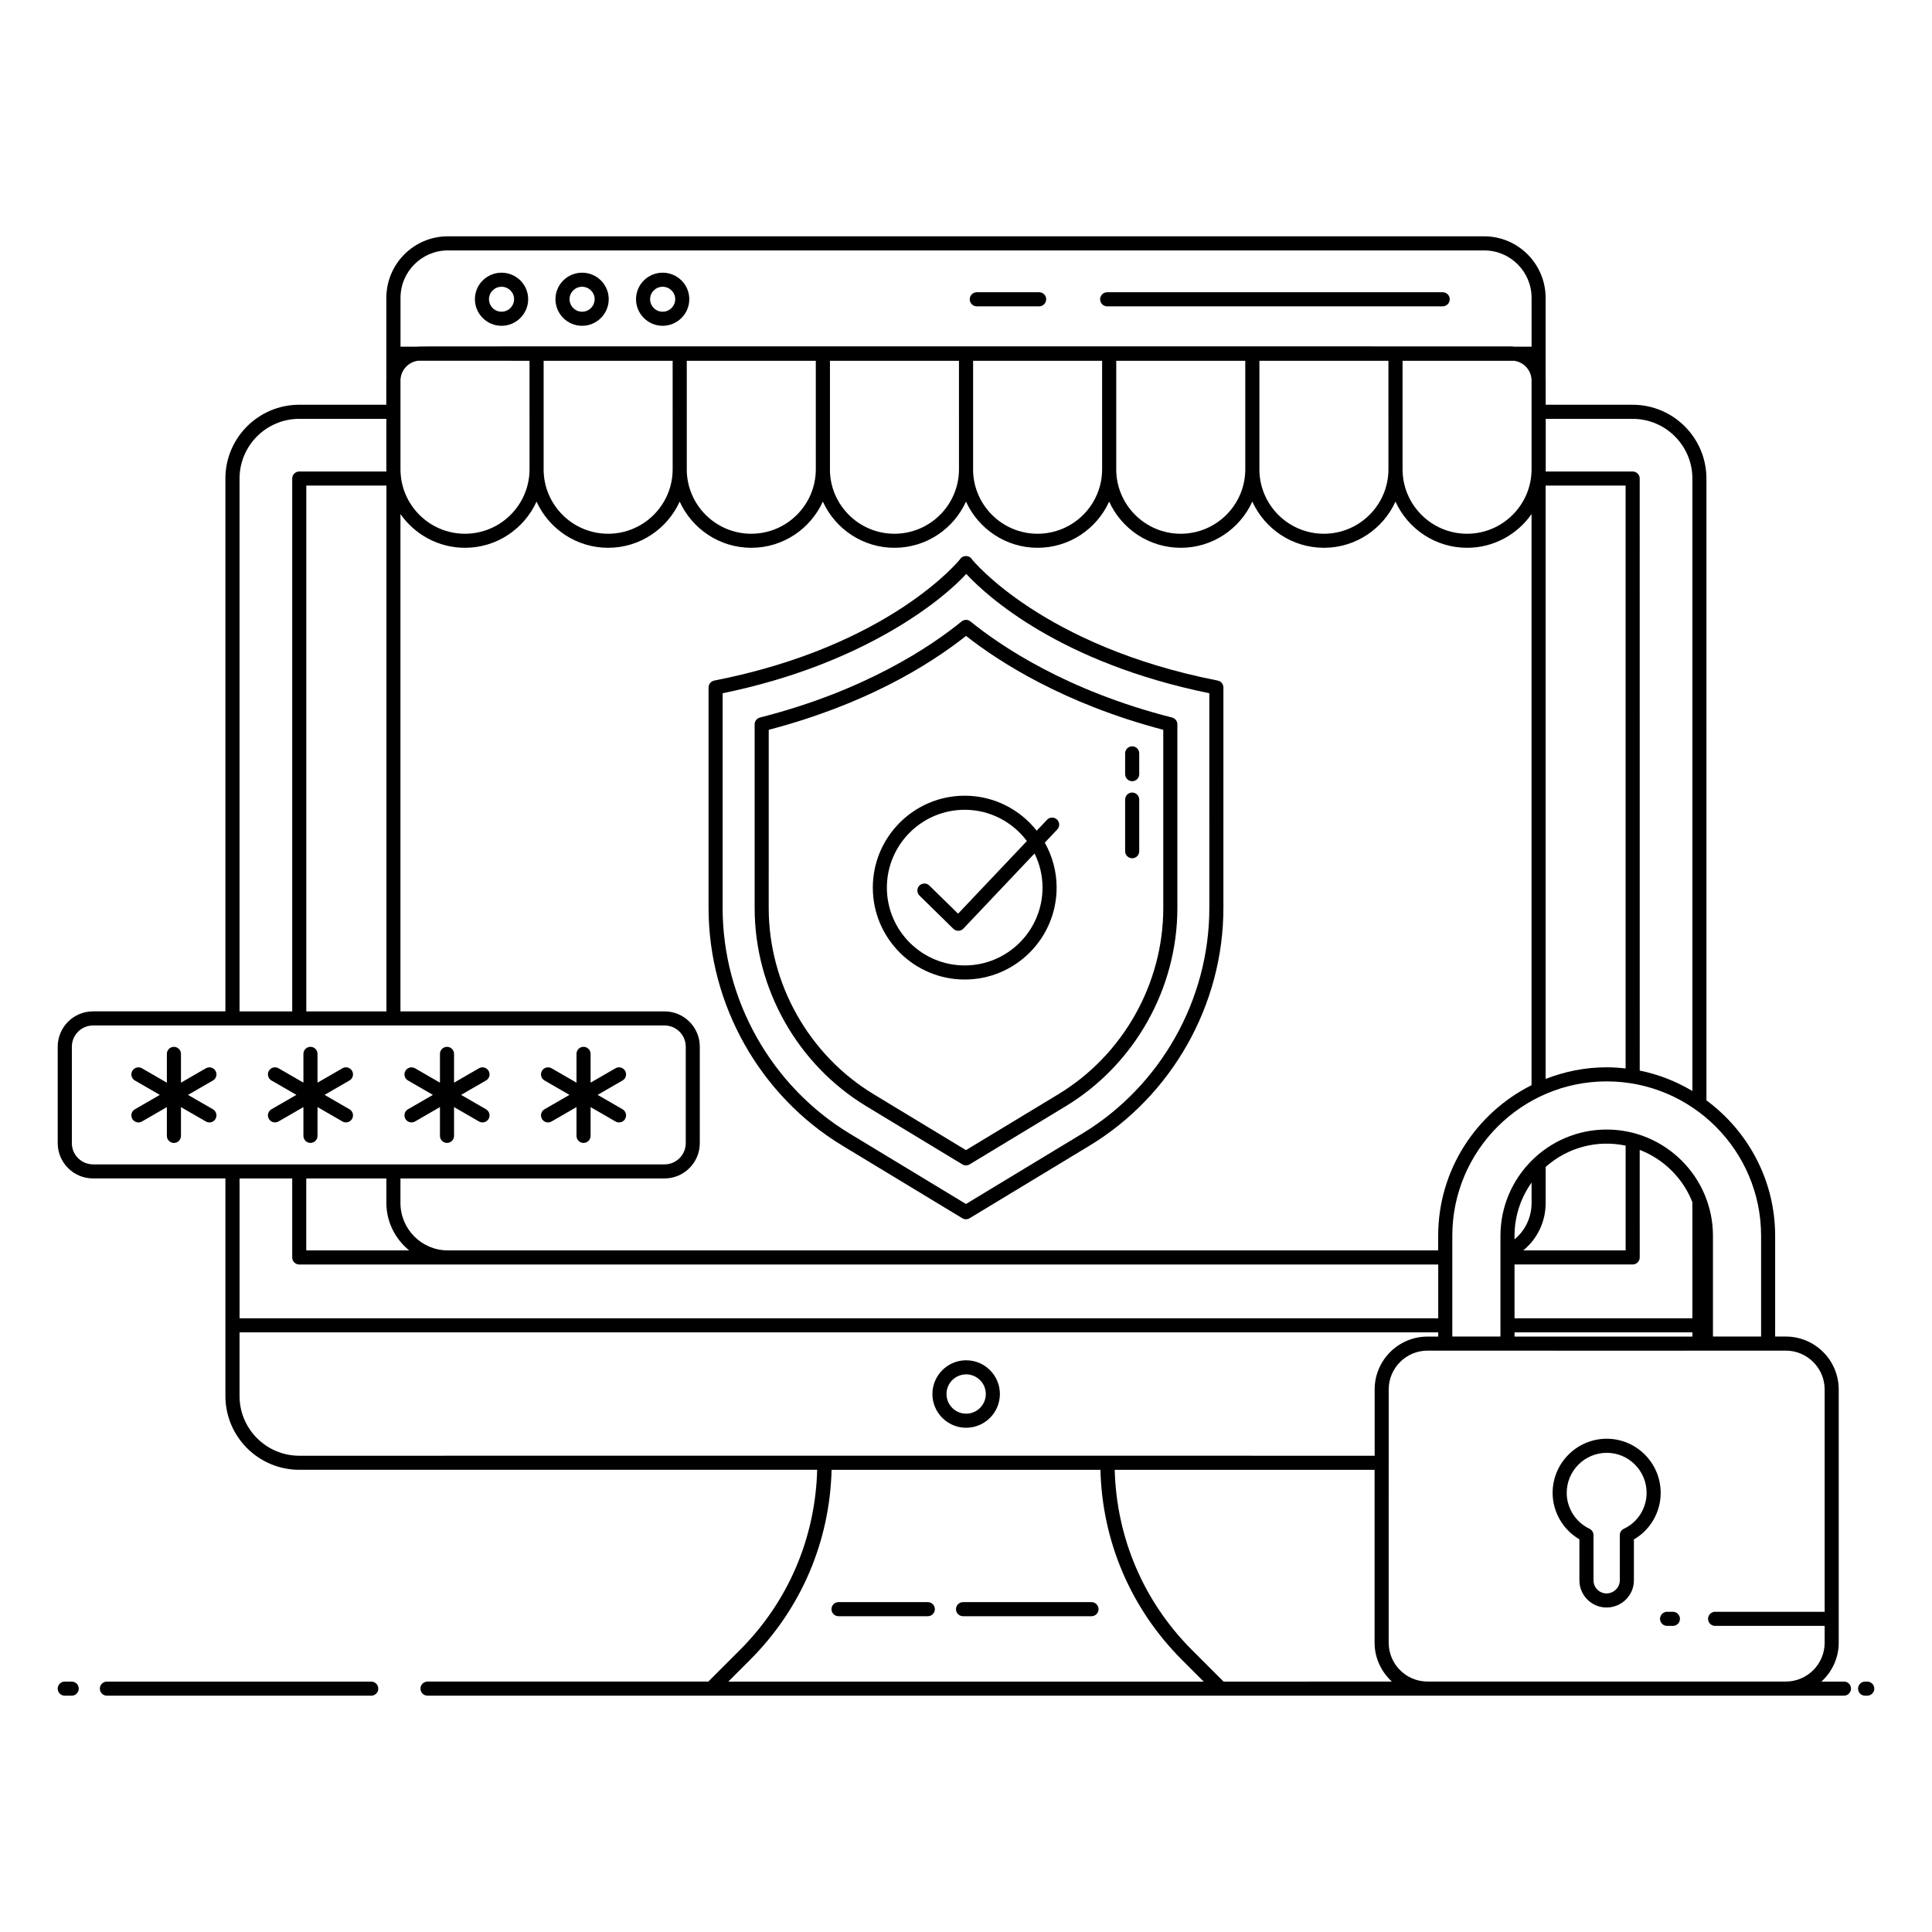 <?xml version="1.0" encoding="UTF-8"?>
<!-- Uploaded to: SVG Repo, www.svgrepo.com, Generator: SVG Repo Mixer Tools -->
<svg fill="#000000" width="800px" height="800px" version="1.1" viewBox="144 144 512 512" xmlns="http://www.w3.org/2000/svg">
 <g>
  <path d="m163 589.64h-1.84c-1.031 0-1.867 0.836-1.867 1.867s0.836 1.867 1.867 1.867h1.84c1.031 0 1.867-0.836 1.867-1.867 0-1.035-0.836-1.867-1.867-1.867z"/>
  <path d="m242.38 589.64h-70.051c-1.031 0-1.867 0.836-1.867 1.867s0.836 1.867 1.867 1.867h70.051c1.031 0 1.867-0.836 1.867-1.867 0-1.035-0.836-1.867-1.867-1.867z"/>
  <path d="m632.67 589.64h-5.981c2.801-2.566 4.59-6.219 4.59-10.305v-67.113c0-7.734-6.289-14.023-14.023-14.023h-2.824v-26.688c0-14.719-7.191-27.762-18.207-35.902l-0.004-164.79c0-10.781-8.773-19.555-19.555-19.555h-23.043v-6.387c0-0.062-0.016-0.117-0.02-0.18v-21.758c0-8.992-7.301-16.309-16.273-16.309h-274.67c-8.973 0-16.273 7.316-16.273 16.309v21.793c0 0.051-0.016 0.094-0.016 0.145v6.387h-23.082c-10.785 0-19.555 8.773-19.555 19.555v141.2l-35.086 0.004c-5.156 0-9.352 4.195-9.352 9.352v25.57c0 5.156 4.195 9.352 9.352 9.352h35.086v57.656c0 10.785 8.773 19.555 19.555 19.555h137.27c-0.473 18.039-7.656 34.938-20.461 47.738l-8.387 8.391h-74.414c-1.031 0-1.867 0.836-1.867 1.867s0.836 1.867 1.867 1.867h375.37c1.031 0 1.867-0.836 1.867-1.867 0-1.035-0.836-1.867-1.867-1.867zm-164.41 0-8.391-8.391c-12.805-12.805-19.984-29.703-20.461-47.738h68.871v45.82c0 4.09 1.789 7.742 4.59 10.305zm159.29-77.418v58.918h-29.031c-1.031 0-1.867 0.836-1.867 1.867s0.836 1.867 1.867 1.867h29.031v4.461c0 5.676-4.617 10.293-10.293 10.293h-94.949c-5.676 0-10.293-4.617-10.293-10.293l0.004-67.113c0-5.676 4.617-10.293 10.293-10.293 101.66 0.027-8.18 0.043 94.949 0 5.672 0.004 10.289 4.621 10.289 10.293zm-402.39-55.922h21.234v6.492c0 5.086 2.387 9.582 6.039 12.574h-27.273zm24.965 6.492v-6.492h69.98c5.152 0 9.348-4.195 9.348-9.352v-25.57c0-5.156-4.195-9.352-9.348-9.352h-69.98v-131.8c3.769 5.398 10.023 8.945 17.109 8.945 8.422 0 15.676-5.035 18.953-12.242 3.281 7.207 10.539 12.242 18.984 12.242 8.422 0 15.676-5.035 18.953-12.242 3.281 7.207 10.543 12.242 18.988 12.242 8.422 0 15.676-5.035 18.953-12.242 3.281 7.207 10.539 12.242 18.984 12.242 8.422 0 15.676-5.035 18.953-12.242 3.281 7.207 10.539 12.242 18.984 12.242 8.422 0 15.676-5.035 18.953-12.242 3.281 7.207 10.543 12.242 18.988 12.242 8.422 0 15.676-5.035 18.953-12.242 3.281 7.207 10.539 12.242 18.984 12.242 8.422 0 15.676-5.035 18.953-12.242 3.281 7.207 10.539 12.242 18.984 12.242 7.062 0 13.309-3.543 17.074-8.938v151.35c-14.645 7.336-24.742 22.453-24.742 39.926v3.856h-262.47c-6.914 0-12.539-5.641-12.539-12.574zm324.68-35.641c-1.656-0.188-3.328-0.305-5.031-0.305-5.703 0-11.145 1.117-16.164 3.078v-157.24h21.195zm-24.926-182.45v23.832c-0.098 9.34-7.711 16.914-17.105 16.914-9.391 0-17.031-7.617-17.082-16.996-0.004-0.035 0-0.066 0-0.098v-28.746h29.594c2.535 0.355 4.504 2.481 4.594 5.094zm-261.81 23.652v-28.746h34.188c0 2.949 0-10.684 0.004 28.844-0.055 9.379-7.691 16.996-17.117 16.996-9.391 0-17.031-7.617-17.082-16.996 0.004-0.035 0.008-0.066 0.008-0.098zm37.934 0v-28.746h34.191c0 2.949 0-10.684 0.004 28.844-0.055 9.379-7.691 16.996-17.117 16.996-9.395 0-17.031-7.617-17.086-16.996 0.004-0.035 0.008-0.066 0.008-0.098zm37.941 0v-28.746h34.191c0 2.949 0-10.684 0.004 28.844-0.055 9.379-7.691 16.996-17.121 16.996-9.391 0-17.031-7.617-17.082-16.996 0.004-0.035 0.008-0.066 0.008-0.098zm37.938 0v-28.746h34.188c0 2.949 0-10.684 0.004 28.844-0.055 9.379-7.691 16.996-17.117 16.996-9.391 0-17.031-7.617-17.082-16.996 0.004-0.035 0.008-0.066 0.008-0.098zm37.934 0v-28.746h34.191c0 2.949 0-10.684 0.004 28.844-0.055 9.379-7.691 16.996-17.117 16.996-9.395 0-17.031-7.617-17.086-16.996 0.004-0.035 0.008-0.066 0.008-0.098zm37.941 0v-28.746h34.191c0 2.949 0-10.684 0.004 28.844-0.055 9.379-7.691 16.996-17.121 16.996-9.391 0-17.031-7.617-17.082-16.996 0.004-0.035 0.008-0.066 0.008-0.098zm-193.43-28.746c0 2.949 0-10.684 0.004 28.844-0.055 9.379-7.691 16.996-17.121 16.996-9.375 0-17-7.594-17.078-16.949v-23.762c0.07-2.629 2.047-4.773 4.598-5.133zm-59.156 172.42v-139.34h21.234v139.34zm367.33 81.328h-47.137v-14.258h31.312c1.031 0 1.867-0.836 1.867-1.867l-0.004-28.504c6.371 2.461 11.453 7.5 13.957 13.848zm-17.691-17.988h-27.129c3.719-3.043 5.934-7.574 5.934-12.574v-9.547c5.754-5.109 13.52-7.258 21.195-5.644zm-24.926-12.574c0 3.832-1.688 7.309-4.519 9.656v-0.938c0-5.258 1.684-10.125 4.519-14.113zm-4.519 34.297h47.137v1.113h-47.137zm65.344-25.578v26.688h-12.758v-26.688c0-15.535-12.641-28.172-28.172-28.172-15.52 0-28.145 12.637-28.145 28.172v26.688h-12.758v-26.688c0-22.57 18.352-40.934 40.906-40.934 22.566 0 40.926 18.363 40.926 40.934zm-34.031-216.51c8.727 0 15.824 7.098 15.824 15.824v162.3c-4.258-2.531-8.945-4.406-13.957-5.406l-0.004-156.9c0-1.031-0.836-1.867-1.867-1.867h-23.062l0.004-0.242c0.004-0.121 0.02-0.238 0.02-0.359v-13.352zm-314-44.637h274.67c6.914 0 12.539 5.641 12.539 12.578v12.93h-4.594c-0.246-0.02-0.484-0.074-0.734-0.074-307.52 0-288.4-0.043-289.82 0.074h-4.598v-12.93c0-6.934 5.625-12.578 12.539-12.578zm-55.195 60.457c0-8.727 7.098-15.824 15.824-15.824h23.082v13.352c0 0.098 0.012 0.191 0.016 0.289v0.316h-23.098c-1.031 0-1.867 0.836-1.867 1.867v141.2h-13.957zm-44.438 176.13v-25.57c0-3.098 2.523-5.621 5.621-5.621h151.45c3.098 0 5.617 2.519 5.617 5.621v25.57c0 3.098-2.519 5.621-5.617 5.621h-151.45c-3.098-0.004-5.621-2.523-5.621-5.621zm58.395 9.352v20.934c0 1.031 0.836 1.867 1.867 1.867h301.84v14.258l-317.66-0.004v-37.059zm-13.957 57.656v-16.867h317.66v1.113h-2.824c-7.734 0-14.023 6.289-14.023 14.023v17.555c-260.93-0.004 153.39-0.023-284.99 0-8.723 0-15.824-7.102-15.824-15.824zm129.53 75.684 5.746-5.75c13.516-13.512 21.148-31.336 21.621-50.379h71.246c0.473 19.039 8.105 36.863 21.621 50.379l5.75 5.75z"/>
  <path d="m638.84 589.64h-0.57c-1.031 0-1.867 0.836-1.867 1.867s0.836 1.867 1.867 1.867l0.57-0.004c1.031 0 1.867-0.836 1.867-1.867s-0.836-1.863-1.867-1.863z"/>
  <path d="m433.26 568.58h-34.047c-1.031 0-1.867 0.836-1.867 1.867s0.836 1.867 1.867 1.867h34.047c1.031 0 1.867-0.836 1.867-1.867s-0.836-1.867-1.867-1.867z"/>
  <path d="m389.88 568.58h-23.664c-1.031 0-1.867 0.836-1.867 1.867s0.836 1.867 1.867 1.867h23.664c1.031 0 1.867-0.836 1.867-1.867-0.004-1.031-0.836-1.867-1.867-1.867z"/>
  <path d="m400.04 522.37c4.93 0 8.941-4.008 8.941-8.941 0-4.93-4.008-8.941-8.941-8.941-4.93 0-8.941 4.008-8.941 8.941 0 4.934 4.008 8.941 8.941 8.941zm0-14.148c2.871 0 5.207 2.336 5.207 5.207 0 2.871-2.336 5.207-5.207 5.207-2.871 0-5.207-2.336-5.207-5.207 0-2.871 2.336-5.207 5.207-5.207z"/>
  <path d="m276.91 230.34c3.891 0 7.059-3.164 7.059-7.055 0-3.871-3.168-7.019-7.059-7.019s-7.055 3.148-7.055 7.019c0 3.891 3.164 7.055 7.055 7.055zm0-10.344c1.832 0 3.328 1.477 3.328 3.289 0 1.832-1.496 3.324-3.328 3.324-1.832 0-3.324-1.492-3.324-3.324 0-1.812 1.492-3.289 3.324-3.289z"/>
  <path d="m298.26 230.34c3.891 0 7.059-3.164 7.059-7.055 0-3.871-3.168-7.019-7.059-7.019s-7.055 3.148-7.055 7.019c-0.004 3.891 3.16 7.055 7.055 7.055zm0-10.344c1.832 0 3.328 1.477 3.328 3.289 0 1.832-1.496 3.324-3.328 3.324s-3.324-1.492-3.324-3.324c0-1.812 1.488-3.289 3.324-3.289z"/>
  <path d="m319.61 230.34c3.891 0 7.059-3.164 7.059-7.055 0-3.871-3.168-7.019-7.059-7.019s-7.055 3.148-7.055 7.019c0 3.891 3.164 7.055 7.055 7.055zm0-10.344c1.832 0 3.328 1.477 3.328 3.289 0 1.832-1.496 3.324-3.328 3.324s-3.324-1.492-3.324-3.324c0-1.812 1.492-3.289 3.324-3.289z"/>
  <path d="m437.41 225.18h88.922c1.031 0 1.867-0.836 1.867-1.867s-0.836-1.867-1.867-1.867h-88.922c-1.031 0-1.867 0.836-1.867 1.867s0.836 1.867 1.867 1.867z"/>
  <path d="m402.86 225.18h16.523c1.031 0 1.867-0.836 1.867-1.867s-0.836-1.867-1.867-1.867h-16.523c-1.031 0-1.867 0.836-1.867 1.867s0.836 1.867 1.867 1.867z"/>
  <path d="m466.71 324.36c-46.395-9.082-64.98-31.906-65.117-32.117-0.328-0.559-0.941-0.883-1.59-0.895-0.793 0.047-1.27 0.344-1.617 0.891-0.137 0.219-18.648 23.023-65.102 32.121-0.879 0.172-1.508 0.938-1.508 1.832v58.457c0 25.586 13.598 49.715 35.48 62.969l31.766 19.23c0.297 0.18 0.629 0.27 0.965 0.27 0.336 0 0.672-0.09 0.965-0.27l31.777-19.23c21.887-13.254 35.484-37.383 35.484-62.969l0.004-58.457c0-0.895-0.629-1.66-1.508-1.832zm-2.223 60.289c0 24.289-12.91 47.191-33.688 59.773l-30.809 18.648-30.801-18.648c-20.777-12.582-33.684-35.484-33.684-59.773v-56.93c37.918-7.769 58.734-25.172 64.555-31.629 5.465 5.875 24.734 23.52 64.422 31.629z"/>
  <path d="m398.83 308.69c-7.93 6.461-25.418 18.355-53.434 25.461-0.828 0.211-1.406 0.953-1.406 1.809v48.688c0 21.344 11.34 41.469 29.602 52.523l25.438 15.402c0.297 0.18 0.629 0.27 0.965 0.27 0.336 0 0.672-0.09 0.965-0.27l25.453-15.402c18.258-11.059 29.602-31.184 29.602-52.523v-48.688c0-0.852-0.578-1.598-1.406-1.809-27.961-7.098-45.473-19-53.422-25.461-0.691-0.562-1.672-0.559-2.356 0zm53.449 75.957c0 20.043-10.652 38.945-27.801 49.332l-24.488 14.816-24.473-14.816c-17.148-10.383-27.801-29.285-27.801-49.332l0.004-47.242c25.449-6.668 42.312-16.996 52.289-24.879 8.516 6.699 25.719 17.902 52.27 24.879z"/>
  <path d="m444.04 351.03c1.031 0 1.867-0.836 1.867-1.867v-5.516c0-1.031-0.836-1.867-1.867-1.867s-1.867 0.836-1.867 1.867v5.516c0 1.031 0.836 1.867 1.867 1.867z"/>
  <path d="m444.04 371.45c1.031 0 1.867-0.836 1.867-1.867v-13.684c0-1.031-0.836-1.867-1.867-1.867s-1.867 0.836-1.867 1.867v13.684c0 1.031 0.836 1.867 1.867 1.867z"/>
  <path d="m399.66 354.87c-13.43 0-24.355 10.926-24.355 24.355 0 13.434 10.926 24.359 24.355 24.359 13.43 0 24.355-10.926 24.355-24.359 0-4.328-1.148-8.387-3.137-11.914l3.305-3.492c0.707-0.746 0.676-1.93-0.074-2.637-0.75-0.711-1.93-0.68-2.637 0.07l-2.731 2.883c-4.465-5.633-11.352-9.266-19.082-9.266zm-11.984 26.469 8.973 8.797c0.348 0.344 0.816 0.535 1.305 0.535h0.031c0.504-0.008 0.977-0.219 1.324-0.582l18.855-19.91c1.344 2.734 2.117 5.797 2.117 9.047 0 11.371-9.254 20.625-20.625 20.625s-20.625-9.254-20.625-20.625 9.254-20.625 20.625-20.625c6.742 0 12.719 3.266 16.484 8.281l-18.242 19.258-7.617-7.469c-0.734-0.727-1.914-0.707-2.637 0.027-0.719 0.738-0.703 1.918 0.031 2.641z"/>
  <path d="m287.62 440.52c0.344 0.598 0.973 0.934 1.613 0.934 0.316 0 0.637-0.082 0.934-0.25l6.609-3.816v7.633c0 1.031 0.836 1.867 1.867 1.867s1.867-0.836 1.867-1.867v-7.629l6.606 3.812c0.297 0.168 0.617 0.25 0.934 0.25 0.641 0 1.273-0.336 1.613-0.934 0.516-0.895 0.211-2.035-0.68-2.551l-6.609-3.816 6.609-3.816c0.895-0.516 1.199-1.656 0.68-2.551-0.516-0.895-1.66-1.199-2.547-0.684l-6.606 3.812v-7.629c0-1.031-0.836-1.867-1.867-1.867s-1.867 0.836-1.867 1.867v7.633l-6.609-3.816c-0.891-0.512-2.035-0.207-2.547 0.684-0.516 0.895-0.211 2.035 0.68 2.551l6.609 3.816-6.609 3.816c-0.891 0.516-1.195 1.656-0.68 2.551z"/>
  <path d="m251.44 440.52c0.508 0.891 1.648 1.199 2.547 0.684l6.606-3.816v7.629c0 1.031 0.836 1.867 1.867 1.867s1.867-0.836 1.867-1.867v-7.629l6.606 3.816c0.898 0.516 2.039 0.207 2.547-0.684 0.516-0.895 0.211-2.035-0.68-2.551l-6.606-3.816 6.606-3.816c0.895-0.516 1.199-1.656 0.68-2.551-0.516-0.898-1.66-1.199-2.547-0.684l-6.606 3.816v-7.629c0-1.031-0.836-1.867-1.867-1.867s-1.867 0.836-1.867 1.867v7.629l-6.606-3.809c-0.891-0.512-2.035-0.211-2.547 0.684-0.52 0.891-0.215 2.031 0.68 2.547l6.606 3.816-6.606 3.812c-0.895 0.516-1.199 1.656-0.68 2.551z"/>
  <path d="m224.41 437.39v7.629c0 1.031 0.836 1.867 1.867 1.867s1.867-0.836 1.867-1.867v-7.633l6.609 3.816c0.902 0.516 2.039 0.203 2.547-0.684 0.516-0.895 0.211-2.035-0.68-2.551l-6.609-3.816 6.609-3.816c0.895-0.516 1.199-1.656 0.68-2.551-0.516-0.895-1.66-1.199-2.547-0.684l-6.609 3.816v-7.633c0-1.031-0.836-1.867-1.867-1.867s-1.867 0.836-1.867 1.867v7.629l-6.606-3.812c-0.891-0.512-2.035-0.207-2.547 0.684-0.516 0.895-0.211 2.035 0.68 2.551l6.609 3.816-6.609 3.816c-0.895 0.516-1.199 1.656-0.68 2.551 0.508 0.887 1.648 1.199 2.547 0.684z"/>
  <path d="m201.11 427.79c-0.516-0.895-1.66-1.199-2.547-0.684l-6.606 3.812v-7.629c0-1.031-0.836-1.867-1.867-1.867s-1.867 0.836-1.867 1.867v7.633l-6.609-3.816c-0.891-0.512-2.035-0.207-2.547 0.684-0.52 0.895-0.215 2.035 0.68 2.551l6.609 3.816-6.609 3.816c-0.895 0.516-1.199 1.656-0.68 2.551 0.508 0.887 1.648 1.199 2.547 0.684l6.609-3.816v7.633c0 1.031 0.836 1.867 1.867 1.867s1.867-0.836 1.867-1.867v-7.629l6.606 3.812c0.902 0.516 2.039 0.203 2.547-0.684 0.516-0.895 0.211-2.035-0.68-2.551l-6.609-3.816 6.609-3.816c0.891-0.516 1.195-1.656 0.68-2.551z"/>
  <path d="m569.81 525.28c-7.914 0-14.348 6.438-14.348 14.348 0 5.055 2.75 9.766 7.098 12.316v10.871c0 3.965 3.227 7.191 7.188 7.191 3.996 0 7.254-3.227 7.254-7.191v-10.855c4.348-2.5 7.098-7.215 7.098-12.328-0.004-7.914-6.414-14.352-14.289-14.352zm4.539 23.855c-0.66 0.301-1.082 0.965-1.082 1.691v11.992c0 1.875-1.609 3.457-3.519 3.457-1.906 0-3.453-1.551-3.453-3.457v-11.992c0-0.719-0.41-1.375-1.059-1.684-3.672-1.754-6.039-5.488-6.039-9.512 0-5.852 4.762-10.617 10.617-10.617 5.82 0 10.555 4.762 10.555 10.617-0.004 4.074-2.367 7.809-6.019 9.504z"/>
  <path d="m587.34 571.14h-1.551c-1.031 0-1.867 0.836-1.867 1.867s0.836 1.867 1.867 1.867h1.551c1.031 0 1.867-0.836 1.867-1.867-0.004-1.031-0.836-1.867-1.867-1.867z"/>
 </g>
</svg>
